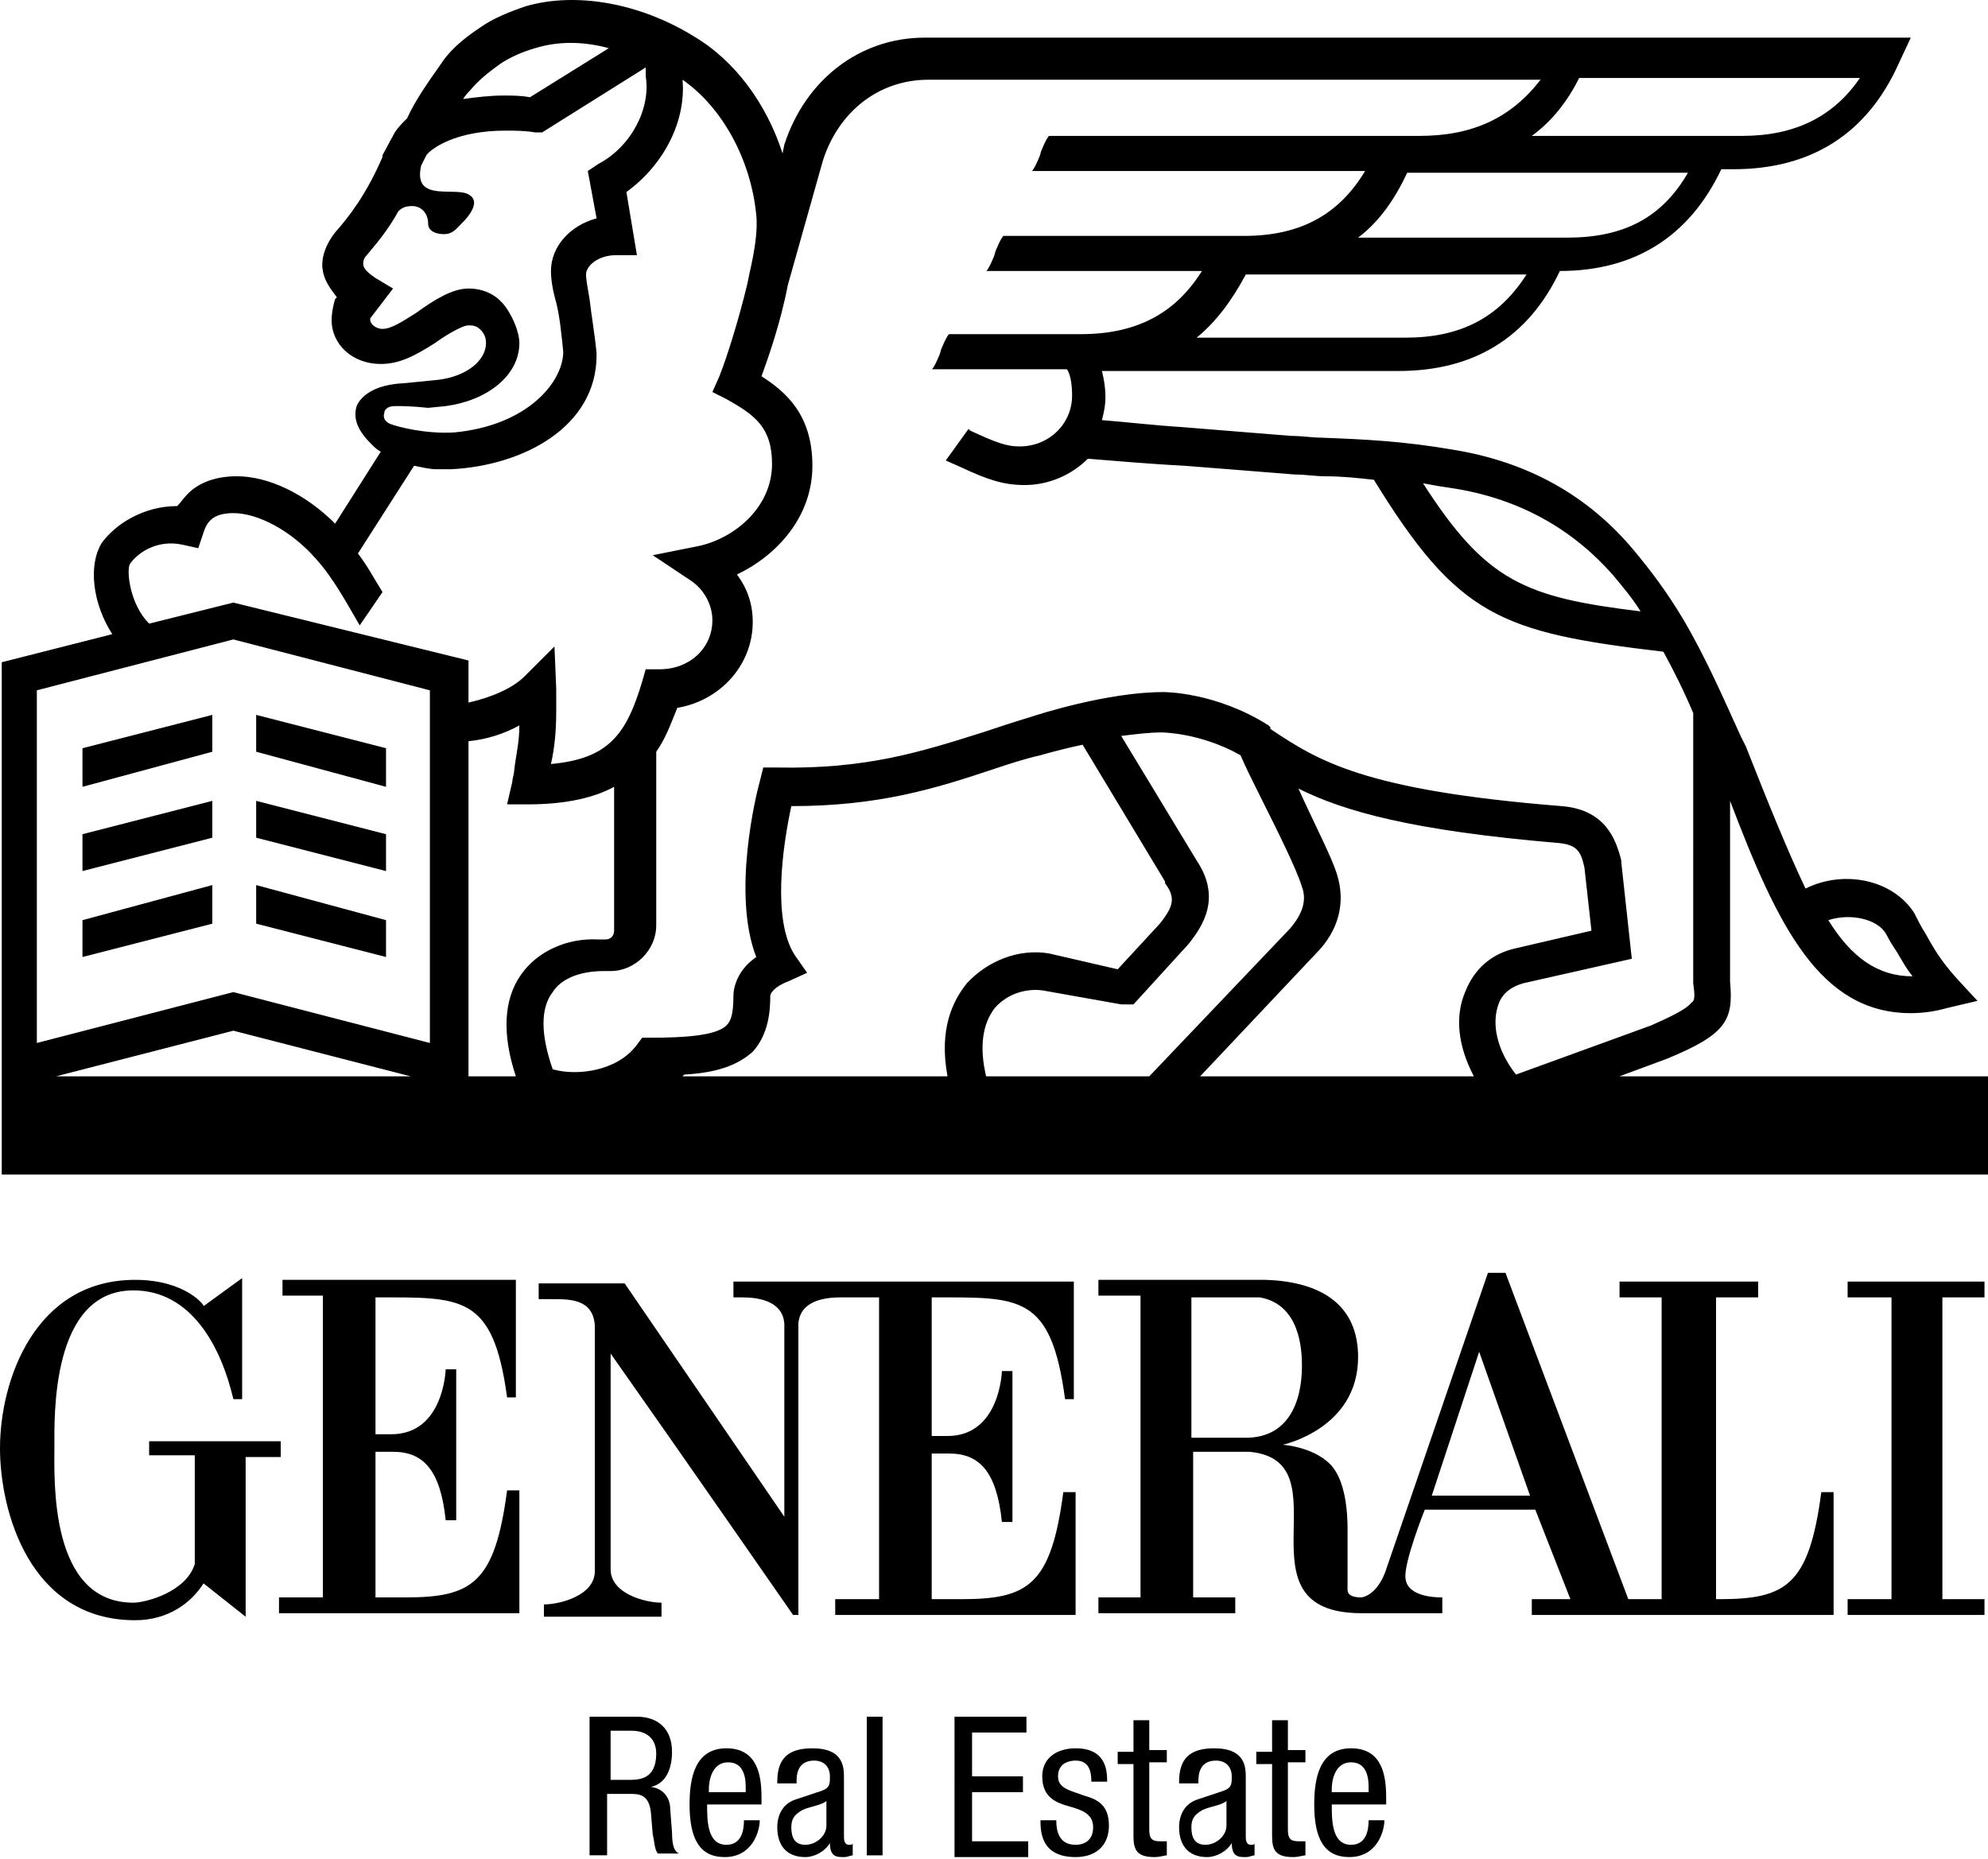 <svg xmlns="http://www.w3.org/2000/svg" viewBox="0 0 340 318"><g><path d="M101.429 293.63h7.502c3.601 0 6.002 2.101 6.002 6.002 0 2.701-.901 5.402-3.601 6.002 2.1.3 3.301 1.801 3.301 3.902l.3 3.901c0 2.701.6 3.301 1.2 3.601h-3.601c-.6-.6-.6-2.101-.9-3.301l-.3-3.601c-.3-3.301-2.101-3.301-3.601-3.301h-3.902v10.503h-3V293.63h.6zm3.001 10.804h3.001c1.8 0 4.801 0 4.801-4.502 0-2.4-1.5-3.901-4.201-3.901h-3.601v8.403zM120.934 308.637c0 2.701 0 6.902 3.301 6.902 2.701 0 3.001-2.701 3.001-4.201h2.701c0 1.8-1.2 6.302-6.002 6.302-4.201 0-6.001-3.001-6.001-9.003 0-4.502.9-9.603 6.301-9.603 5.402 0 6.002 4.801 6.002 8.402v1.201h-9.303zm6.602-2.101v-.9c0-2.101-.6-4.202-3-4.202-3.001 0-3.301 3.602-3.301 4.502v.6h6.301zM132.936 304.736c0-3.902 1.801-5.702 6.002-5.702 5.402 0 5.402 3.301 5.402 5.101v9.904c0 .6 0 1.5.9 1.5.3 0 .6 0 .6-.3v2.101c-.3 0-.9.3-1.5.3-1.201 0-2.401 0-2.401-2.401-.9 1.5-2.701 2.401-4.201 2.401-3.301 0-4.802-2.101-4.802-5.102 0-2.401 1.201-4.201 3.301-4.801l3.601-1.201c2.101-.6 2.101-1.2 2.101-2.701 0-1.5-.9-2.701-2.701-2.701-3.001 0-3.001 2.701-3.001 3.602v.3h-3.301v-.3zm8.703 3.001c-.9 1.2-3.601 1.2-4.802 2.1-.9.6-1.5 1.201-1.5 2.701 0 1.801.6 3.001 2.401 3.001 1.8 0 3.601-1.5 3.601-3.301v-4.501h.3zM148.242 293.63h2.701v23.708h-2.701V293.63zM163.248 293.63h12.304v2.701h-9.303v7.503h8.703v2.701h-8.703v8.402h9.603v2.701h-12.604V293.63zM186.653 304.736c0-2.101-.6-3.602-2.701-3.602-.9 0-3.001.3-3.001 2.701 0 2.101 2.101 2.401 4.501 3.301 2.101.601 4.202 1.501 4.202 5.102 0 3.601-2.401 5.402-5.702 5.402-6.002 0-6.002-4.502-6.002-6.302h2.701c0 2.1.6 4.201 3.301 4.201.9 0 3.001-.3 3.001-3.001 0-2.401-2.101-3.001-4.201-3.601-2.101-.6-4.502-1.501-4.502-5.102 0-3.301 2.701-4.801 5.702-4.801 5.101 0 5.402 3.601 5.402 5.702h-2.701zM193.855 294.231h2.7v5.102h3.001v2.1h-3.001v11.404c0 1.501.3 2.101 1.801 2.101h1.2v2.4c-.3 0-1.2.301-2.1.301-3.001 0-3.601-1.201-3.601-3.602v-12.304h-2.701v-2.1h2.701v-5.402zM201.657 304.736c0-3.902 1.801-5.702 6.002-5.702 5.401 0 5.401 3.301 5.401 5.101v9.904c0 .6 0 1.5.901 1.5.3 0 .6 0 .6-.3v2.101c-.3 0-.901.3-1.501.3-1.2 0-2.4 0-2.4-2.401-.901 1.5-2.701 2.401-4.202 2.401-3.301 0-4.801-2.101-4.801-5.102 0-2.401 1.2-4.201 3.301-4.801l3.601-1.201c2.101-.6 2.101-1.2 2.101-2.701 0-1.5-.901-2.701-2.701-2.701-3.001 0-3.001 2.701-3.001 3.602v.3h-3.301v-.3zm8.402 3.001c-.9 1.2-3.601 1.2-4.801 2.1-.9.6-1.5 1.201-1.5 2.701 0 1.801.6 3.001 2.4 3.001 1.801 0 3.601-1.5 3.601-3.301v-4.501h.3zM217.561 294.231h2.701v5.102h3.001v2.1h-3.001v11.404c0 1.501.3 2.101 1.801 2.101h1.2v2.4c-.3 0-1.2.301-2.101.301-3 0-3.601-1.201-3.601-3.602v-12.304h-2.7v-2.1h2.7v-5.402zM227.767 308.637c0 2.701 0 6.902 3.301 6.902 2.701 0 3.001-2.701 3.001-4.201h2.701c0 1.8-1.2 6.302-6.002 6.302-4.201 0-6.002-3.001-6.002-9.003 0-4.502.901-9.603 6.302-9.603 5.402 0 6.002 4.801 6.002 8.402v1.201h-9.303zm6.302-2.101v-.9c0-2.101-.6-4.202-3.001-4.202-3.001 0-3.301 3.602-3.301 4.502v.6h6.302z"></path><g><path d="M66.019 127.978l-22.207-5.701v6.302l22.207 6.002v-6.603zM36.311 122.277l-22.206 5.701v6.603l22.206-6.002v-6.302zM66.019 142.684l-22.207-5.702v6.302l22.207 5.702v-6.302zM36.311 136.982l-22.206 5.702v6.302l22.206-5.702v-6.302zM66.019 157.387l-22.207-6.002v6.602l22.207 5.702v-6.302zM36.311 151.385l-22.206 6.002v6.302l22.206-5.702v-6.602z"></path><g><path d="M64.219 245.318V221.91c14.704 0 20.106-.6 22.507 17.106h1.5v-20.107H48.314v2.701h6.902v51.617h-7.502v2.701h41.112v-21.007h-2.1c-2.101 15.905-6.002 18.306-17.406 18.306H64.22v-24.908h3c5.102 0 8.103 3.001 9.004 11.704h1.8v-25.809h-1.8s-.3 11.104-9.303 11.104h-2.701z"></path><path d="M48.014 246.518H25.507v2.401h7.803v18.606c-1.5 4.801-8.403 6.602-10.503 6.602-14.405 0-13.504-21.007-13.504-26.709 0-5.101-.6-26.708 13.504-26.708 9.903 0 15.004 9.603 17.105 18.606h1.5v-20.707l-6.602 4.801c.3 0-3-4.501-11.703-4.501C6.002 218.909 0 236.015 0 247.718c0 10.804 5.101 29.41 23.107 29.41 5.701 0 9.603-3.001 11.703-6.302l7.202 5.702v-27.309h6.002v-2.701zM311.492 255.22c-2.101 15.905-6.002 18.306-17.405 18.306h-.6v-51.617h7.202v-2.701h-23.707v2.701h7.202v51.617h-5.702l-21.006-55.818h-3.001l-17.405 50.716s-1.2 4.202-4.201 4.802c-2.701 0-2.401-1.201-2.401-1.801v-9.903c0-2.701-.3-8.403-3.001-11.104-3.001-3.001-8.102-3.301-8.102-3.301s12.904-2.701 12.904-15.005c0-8.702-6.002-12.904-15.905-13.204h-28.508v2.701h7.202v51.617h-7.202v2.701h23.407v-2.701h-7.203v-24.908h9.603c16.805 1.5-3.001 27.609 19.206 27.609h13.804v-2.701c-.9 0-6.002 0-6.302-3.301-.3-2.701 3.301-11.704 3.301-11.704h18.906l6.001 15.305h-6.602v2.701h51.616V255.22h-2.101zm-98.429-9.303h-9.303v-24.008h11.704c6.902 1.201 7.202 9.003 7.202 11.704 0 6.302-2.401 12.304-9.603 12.304zm31.809 9.903l8.103-24.608 8.702 24.608h-16.805zM159.647 221.91c14.704 0 20.106-.6 22.507 17.406h1.5v-20.107h-58.217v2.701h1.5c2.101 0 6.902.3 7.203 4.502v33.011l-27.308-39.913H92.127v2.7h2.4c3.002 0 6.903 0 7.203 4.502v42.014c0 4.201-6.002 5.701-8.703 5.701v2.101h20.106v-2.401c-2.7 0-8.702-1.5-8.702-5.702v-36.912c10.803 15.305 31.209 44.715 31.209 44.715h.9v-49.816c.3-4.202 5.102-4.502 7.202-4.502h6.602v51.617h-7.502v2.701h41.112v-21.007h-2.1c-2.101 15.905-6.002 18.306-17.406 18.306h-5.101v-24.908h3.001c5.101 0 8.102 3.001 9.002 11.704h1.801v-25.809h-1.801s-.3 11.104-9.302 11.104h-2.701V221.91h.3zM339.399 221.91v-2.701h-23.407v2.701h7.503v51.617h-7.503v2.701h23.407v-2.701h-7.202V221.91h7.202z"></path></g><path d="M276.982 184.095l8.102-3.001c10.203-4.201 11.403-6.602 10.803-13.204v-30.91c8.102 21.307 15.305 36.312 30.909 36.312 2.101 0 4.201-.3 6.302-.9l5.101-1.201-3.601-3.901c-2.7-3.001-3.901-5.102-5.401-7.803-.6-.9-1.201-2.1-1.801-3.301-3.601-5.701-12.003-7.502-18.605-4.201-3.001-6.302-6.302-14.405-10.203-24.308l-.9-1.8c-3.001-6.603-6.002-13.505-9.903-20.107-2.701-4.501-5.402-8.103-8.403-11.704-7.802-9.303-18.005-15.005-30.609-17.105-8.702-1.5-15.004-1.8-22.806-2.101-1.501 0-3.301-.3-5.102-.3-3.601-.3-11.403-.9-18.605-1.5-4.802-.3-9.903-.9-13.804-1.201.3-1.2.6-2.4.6-3.901 0-1.8-.3-3.301-.6-4.502h50.714c12.904 0 22.207-5.702 27.609-17.105 12.903 0 22.206-6.002 27.608-17.406h2.1c13.204 0 22.807-6.002 28.209-18.006l2.1-4.501H158.147c-11.104 0-20.406 7.202-24.007 18.306l-.301 1.5c-2.7-8.402-8.102-15.905-15.304-20.106-9.303-5.702-20.106-7.503-28.508-5.102-2.701.9-5.702 2.1-7.803 3.601-1.8 1.2-4.801 3.301-6.602 6.002-2.1 3.001-4.5 6.302-6.001 9.603-.9.9-1.5 1.5-2.101 2.401l-2.1 3.901v.3c-2.701 6.302-5.702 10.204-8.103 12.905-2.1 2.7-2.4 5.101-2.1 6.602.3 1.8 1.5 3.3 2.4 4.501l-.3.3c-.3.9-.6 2.401-.6 3.601 0 4.202 3.6 7.503 8.402 7.503 3.301 0 6.002-1.5 9.303-3.601 1.2-.9 4.501-3.001 5.702-3.001.6 0 .9 0 1.5.3.9.6 1.5 1.5 1.5 2.7 0 3.002-3.3 5.703-8.102 6.303l-6.002.6c-6.902.3-8.102 3.901-8.102 4.201-.6 2.401.9 4.502 2.4 6.002l.601.6c.6.6 1.2.9 1.2.9l-7.802 12.305c-5.102-5.102-11.403-8.103-16.805-8.103-3.3 0-6.302.9-8.402 3.001-.6.6-1.2 1.5-1.8 2.1-5.703 0-10.504 3.002-12.905 6.303-2.4 3.901-1.5 10.503 1.8 15.605L.3 113.272v87.629H340v-16.806h-63.018zm45.613-24.307c.6 1.2 1.2 2.1 1.8 3 .901 1.501 1.501 2.701 2.701 4.202-6.002 0-10.503-3.301-14.404-9.603 3.601-1.201 8.402-.3 9.903 2.401zm-73.822-76.225c11.103 1.8 20.106 6.902 27.008 14.705 1.501 1.8 3.301 3.901 4.802 6.302-19.806-2.401-26.408-5.102-37.211-21.907 1.5.3 3.301.6 5.401.9zm-8.402-25.809H204.66c3.301-2.7 6.002-6.302 8.403-10.803h48.014c-4.802 7.502-11.404 10.803-20.706 10.803zm27.608-17.105h-35.711c3.601-2.701 6.302-6.602 8.403-11.104h48.014c-4.501 7.803-11.103 11.104-20.706 11.104zm2.1-27.309h48.015c-4.502 6.602-11.104 9.903-20.106 9.903h-36.011c3.301-2.4 6.002-5.702 8.102-9.903zm-189.655 2.1c1.2-1.5 3-3 5.101-4.5 1.8-1.201 3.901-2.101 6.002-2.702 3.901-1.2 8.102-1.2 12.604 0l-13.504 8.403c-1.5-.3-3.001-.3-4.501-.3-2.401 0-4.802.3-6.903.6.3-.6.9-1.2 1.2-1.5zM65.719 70.66c0-.6.6-1.2 1.801-1.2H68.42s2.1 0 4.802.3l3-.3c6.903-.901 12.604-5.102 12.604-10.804 0-1.8-1.2-4.802-2.7-6.602-1.501-1.801-3.602-2.701-6.002-2.701-2.701 0-5.702 1.8-9.003 4.201-2.4 1.5-4.201 2.7-5.702 2.7-1.2 0-2.1-.9-2.1-1.5v-.3l3.9-5.101-3-1.8c-.9-.601-2.1-1.501-2.1-2.402 0-.3 0-.9.6-1.5 1.5-1.8 3.6-4.201 5.401-7.503.6-.6 1.2-.9 2.4-.9 1.501 0 2.702 1.2 2.702 3.001 0 1.2 1.2 1.8 2.7 1.8 1.5 0 2.101-.9 3.001-1.8 0 0 3.601-3.301 1.5-4.801-2.1-1.801-9.902 1.5-8.402-5.102l.9-1.8c.9-1.201 5.102-4.202 13.505-4.202 1.5 0 3.3 0 5.101.3h1.2l17.706-11.104v1.5c.9 5.403-2.401 12.005-8.103 15.006l-1.8 1.2 1.5 8.103c-4.501 1.2-7.802 4.801-7.802 9.003 0 1.5.3 3.3.9 5.401.6 2.401.9 5.402 1.2 8.403 0 5.102-6.001 12.604-18.605 13.805-4.801.3-9.603-.9-11.103-1.5-.6-.3-1.2-.901-.9-1.801zM22.207 96.467c1.5-2.1 4.801-4.201 9.002-3.301l2.701.6.9-2.7c.3-.901.6-1.501 1.2-2.102.901-.9 2.401-1.2 3.902-1.2 4.201 0 9.903 3.001 14.104 7.803 3 3.3 5.402 7.802 7.502 11.403l3.901-5.701c-1.5-2.401-2.4-4.202-4.2-6.603l9.602-15.004c1.5.3 2.7.6 3.901.6h2.4c12.304-.6 24.908-7.203 24.908-19.507v-.3c-.3-3.3-.9-6.602-1.2-9.303-.3-1.8-.6-3.3-.6-4.201 0-1.5 2.1-3.301 5.101-3.301h3.601l-1.8-10.804c6.602-4.801 10.203-12.304 9.602-19.206 6.902 4.802 11.704 13.805 12.604 23.108.3 2.7-.3 6.302-1.2 10.203l-.3 1.5c-1.501 6.302-3.601 12.905-4.802 15.906l-1.2 2.7 2.401 1.2c4.801 2.702 7.802 4.802 7.802 11.104 0 7.503-6.602 12.905-12.904 14.105l-7.502 1.5 6.302 4.202c2.401 1.5 3.901 4.201 3.901 6.902 0 4.802-3.901 8.403-9.003 8.403h-2.4l-.601 2.101c-2.7 9.002-5.701 13.204-15.604 14.104.6-2.701.9-5.402.9-9.003v-3.901l-.3-7.202-5.102 5.101c-2.1 2.101-5.701 3.601-9.602 4.502v-7.203l-40.212-9.903-14.404 3.601c-3.301-3.301-3.901-9.003-3.301-10.203zM9.603 184.095l30.309-7.802 30.309 7.802H9.603zm63.919-5.701l-33.61-8.703-33.61 8.703v-60.32l33.61-8.703 33.61 8.703v60.32zm15.604-11.704c-3 4.201-3.3 10.203-.9 17.405h-8.102v-57.318c3-.3 6.002-1.201 8.702-2.701 0 3.001-.6 5.102-.9 7.802 0 .601-.3 1.201-.3 1.801l-.9 3.901h3.6c6.603 0 11.404-1.2 14.705-3.001v24.608c0 .901-.6 1.501-1.5 1.501h-1.201c-5.401-.3-10.503 2.1-13.204 6.002zm76.223 1.5c-2.401 3.001-4.802 7.803-3.301 15.905h-45.314l.301-.3c5.401-.3 9.002-1.5 11.703-3.901 2.701-3.001 3.001-6.902 3.001-9.603 0-.3.6-1.501 3.001-2.401l3.301-1.5-2.101-3.001c-3.901-6.002-2.101-18.606-.6-25.509 15.004 0 24.607-3.001 34.51-6.302 2.701-.9 5.402-1.8 8.102-2.4 0 0 3.001-.901 7.203-1.801l14.104 23.408v.3c1.8 2.4 1.5 3.901-.901 6.902l-7.202 7.802-11.703-2.7c-5.102-.901-10.503 1.2-14.104 5.101zm3.301 15.905c-1.201-5.101-.6-9.003 1.5-11.703 2.401-2.701 5.702-3.301 8.103-3.001l13.503 2.4h2.101l9.303-10.203c2.701-3.301 5.702-8.103 1.5-14.405l-12.904-21.306c2.401-.301 4.802-.601 6.903-.601 0 0 6.601 0 13.503 3.902.901 2.1 2.101 4.501 3.602 7.502 2.7 5.402 6.001 12.004 6.902 15.005.9 2.401 0 4.801-2.101 7.202l-24.007 25.208H168.65zm83.424 0H205.26l19.806-21.006c3.901-3.902 5.102-8.703 3.601-13.505-.9-3.001-3.901-8.703-6.602-14.705 7.803 3.902 19.506 7.203 44.413 9.303 3.301.301 3.902 1.501 4.502 4.202l1.2 10.803-12.904 3.001c-4.201.901-7.202 3.601-8.702 7.503-1.801 4.201-1.201 9.303 1.5 14.404zm7.202-.3c-3.301-4.201-4.201-8.703-3.001-12.004.601-1.8 2.101-3.001 4.202-3.601l18.605-4.201-1.8-16.505v-.301c-.901-3.601-2.701-8.702-10.203-9.303-33.91-2.7-41.713-7.802-49.815-13.204v-.3l-.3-.3c-9.003-5.702-17.705-5.702-18.005-5.702-9.603 0-21.607 3.901-22.507 4.201-3.001.901-5.702 1.801-8.402 2.701-10.504 3.301-19.806 6.302-35.111 6.002h-2.4l-.601 2.401c-.6 2.101-4.801 19.206-.6 30.01-3.901 2.701-3.901 6.302-3.901 6.602 0 3.601-.6 4.501-1.2 5.102-1.801 1.8-7.503 2.1-12.904 2.1h-1.501l-.9 1.201c-3.301 4.501-10.203 5.401-14.404 4.201-2.1-6.002-2.1-10.503 0-13.204 2.1-3.301 6.902-3.601 8.702-3.601h1.201c4.201 0 7.802-3.602 7.802-7.803v-29.71c1.501-2.1 2.401-4.501 3.601-7.502 7.202-1.2 12.904-7.202 12.904-14.705 0-3.001-.9-5.702-2.701-8.102 6.902-3.302 12.904-9.904 12.904-18.606 0-8.703-4.501-12.605-8.703-15.305 1.201-3.301 3.301-9.303 4.502-15.605l6.002-21.307c2.7-8.403 9.602-13.805 18.005-13.805h104.731c-5.102 6.602-11.704 9.603-20.707 9.603H179.453c-.3 0-1.501 2.701-1.501 3.001 0 .3-1.2 3.001-1.5 3.001h57.017c-4.502 7.503-11.104 11.104-20.706 11.104h-41.112c-.301 0-1.501 2.7-1.501 3 0 .3-1.2 3.002-1.5 3.002h36.911c-4.502 7.202-11.104 10.803-20.707 10.803h-22.506c-.3 0-1.501 2.701-1.501 3.001 0 .3-1.2 3.001-1.5 3.001h23.107s.9.9.9 4.502c0 4.801-3.901 8.703-9.003 8.703-2.1 0-3.901-.6-8.402-2.701l-.3-.3-3.901 5.401 2.7 1.2c4.502 2.101 7.203 3.002 10.804 3.002 4.201 0 8.102-1.801 10.803-4.502 3.901.3 10.503.9 16.505 1.2 7.502.6 15.304 1.2 18.905 1.501 1.801 0 3.601.3 5.102.3 3.001 0 5.701.3 8.402.6 14.404 23.408 21.607 26.109 49.515 29.41 1.8 3.301 3.601 6.902 5.101 10.503V168.19c.3 2.101.3 3.001-.3 3.301-.9 1.201-4.201 2.701-6.902 3.902l-23.107 8.402z"></path></g></g></svg>